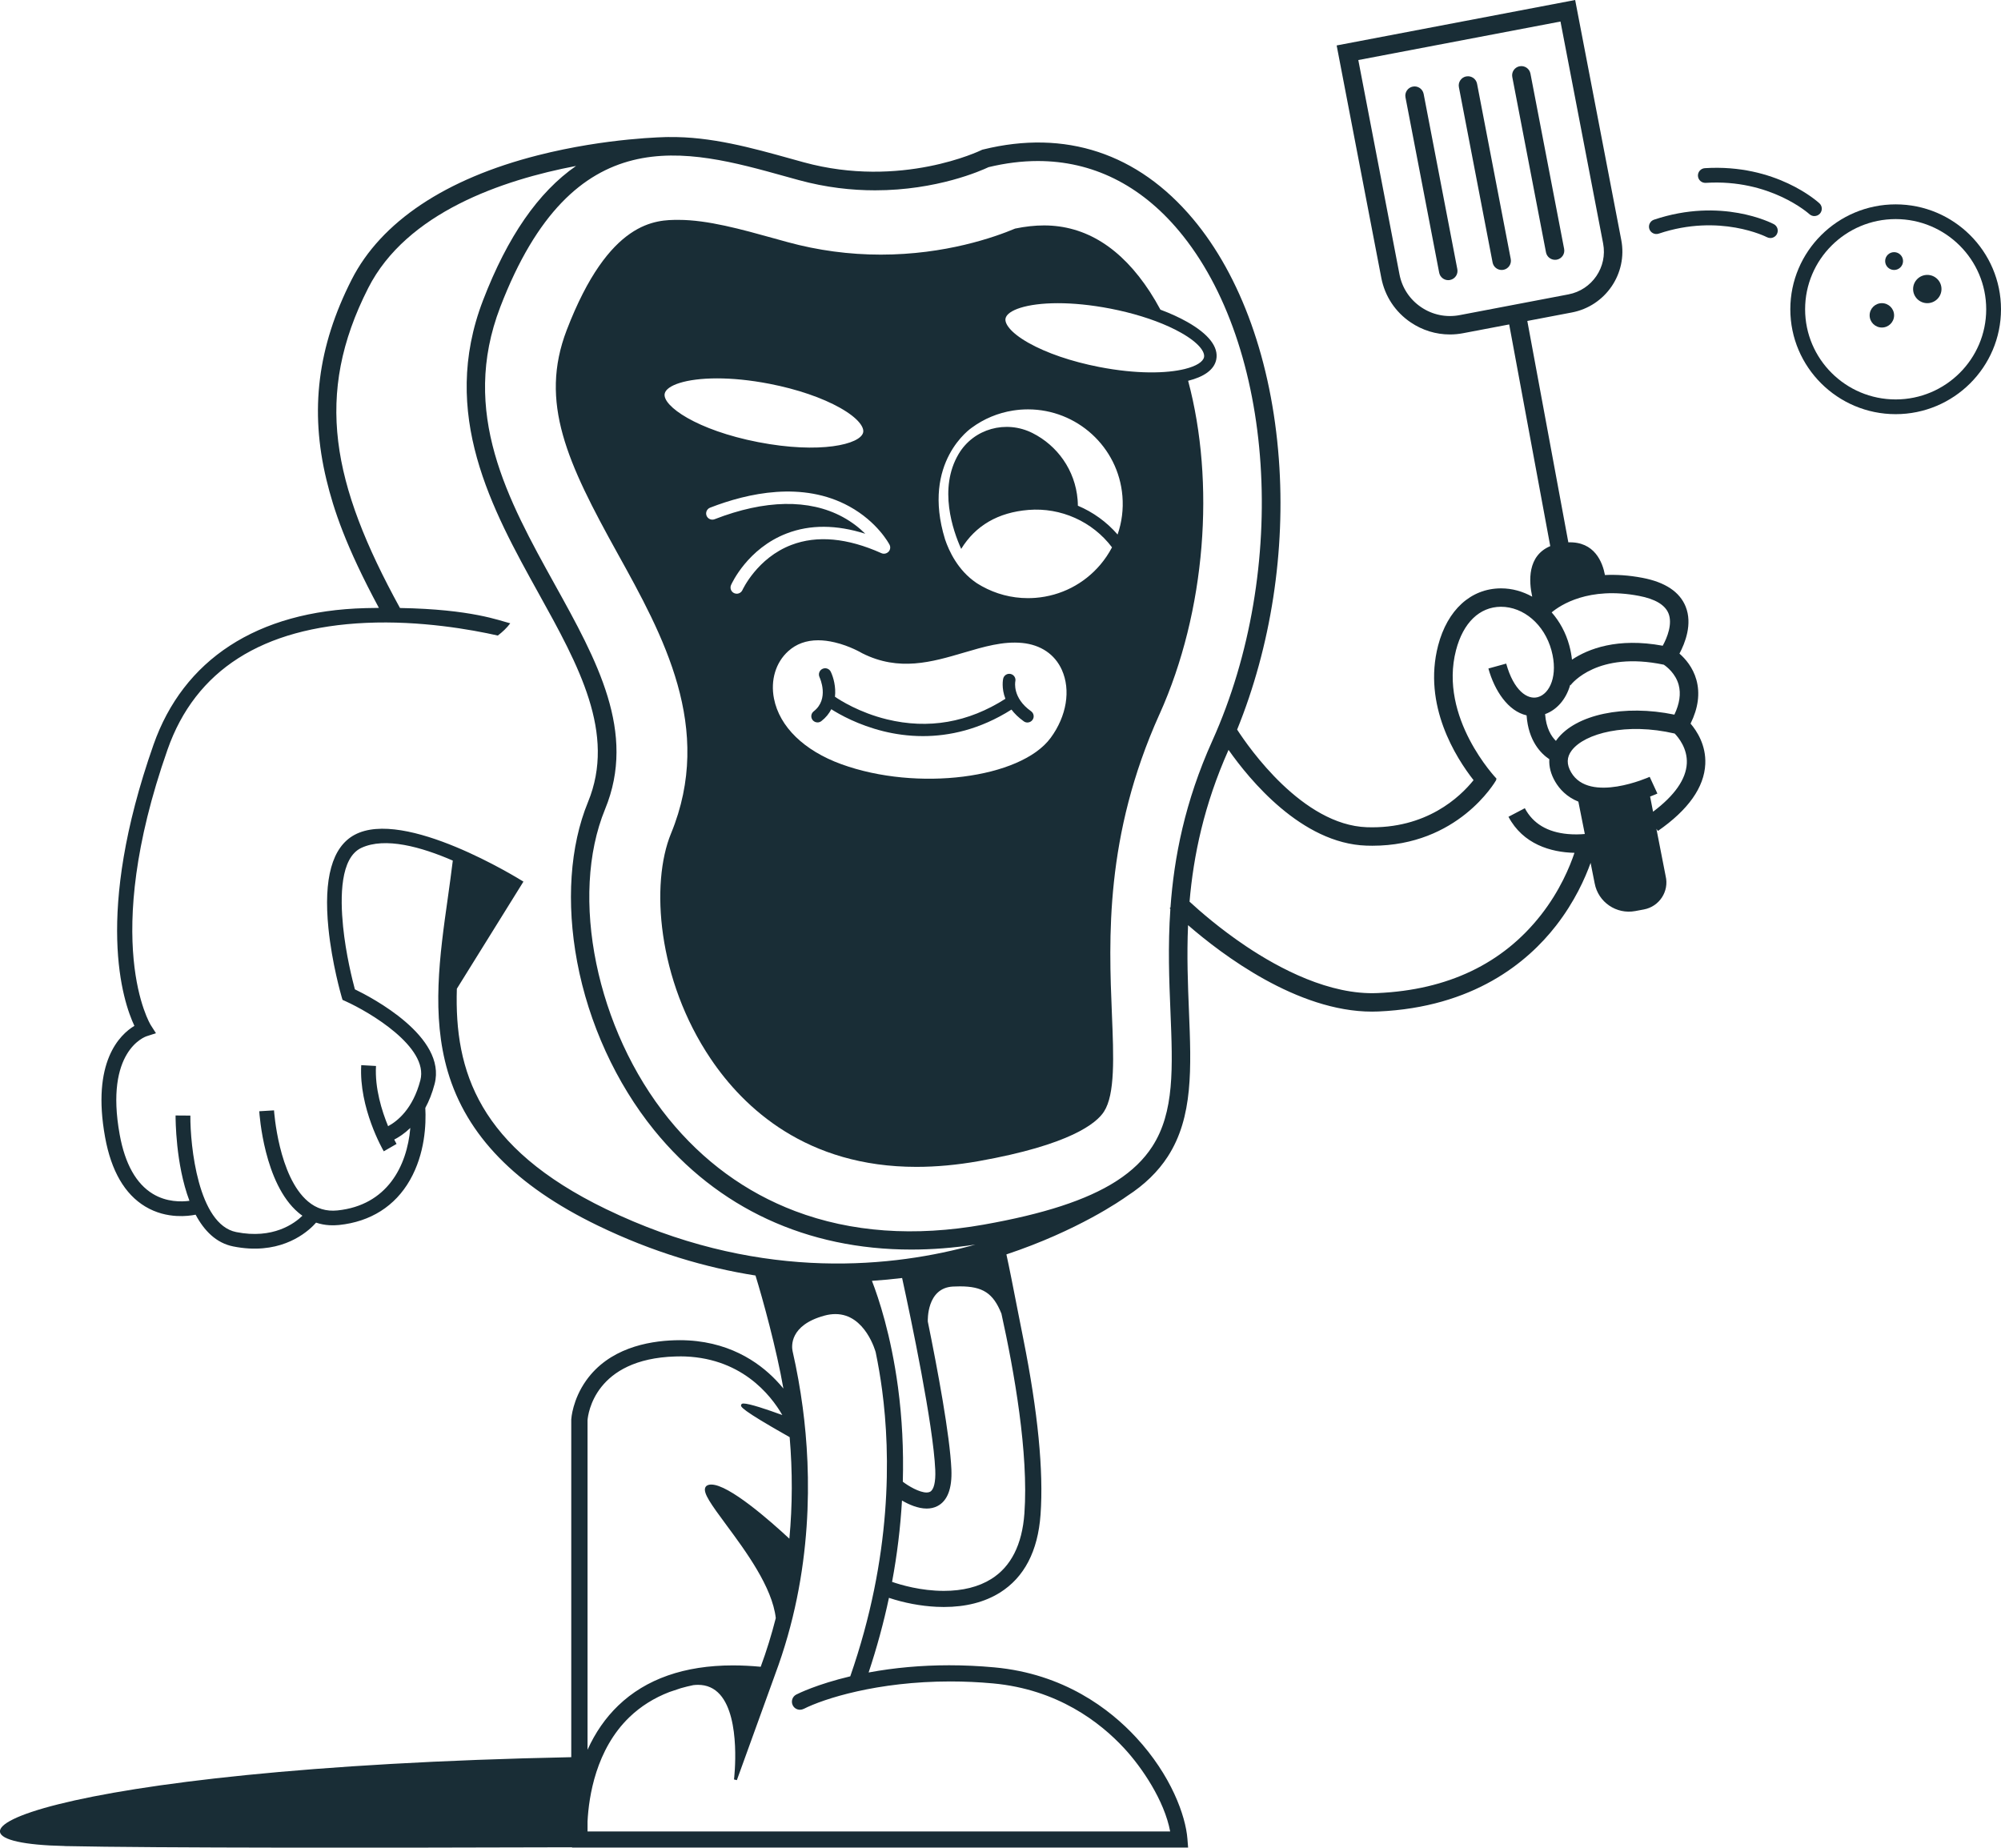 <svg xmlns="http://www.w3.org/2000/svg" width="209" height="193" viewBox="0 0 209 193" fill="none"><g clip-path="url(#clip0_356_1921)"><path d="M121.104 74.614C125.975 63.803 126.928 50.367 124.098 39.776C125.708 39.371 126.822 38.65 127.037 37.546C127.291 36.249 126.245 34.895 124.005 33.628C123.185 33.164 122.24 32.733 121.202 32.345C120.859 31.708 120.497 31.089 120.116 30.5C117.116 25.886 113.393 23.547 109.042 23.547C108.084 23.547 107.073 23.659 106.027 23.876C103.908 24.768 98.743 26.597 91.998 26.597C88.702 26.597 85.431 26.157 82.273 25.294C81.805 25.167 81.331 25.034 80.852 24.901C77.436 23.952 73.905 22.967 70.884 22.967C68.525 22.967 63.617 22.967 59.196 34.467C56.284 42.046 59.256 48.34 64.502 57.805C69.242 66.359 74.616 76.055 70.086 87.063C67.934 92.294 68.653 102.32 74.23 110.594C77.7 115.746 84.246 121.885 95.722 121.885C97.79 121.885 99.969 121.685 102.205 121.288C111.794 119.585 114.529 117.32 115.305 116.118C116.479 114.303 116.321 110.418 116.136 105.92C115.814 98.072 115.376 87.321 121.102 74.611L121.104 74.614ZM125.76 37.299C125.662 37.792 124.953 38.245 123.747 38.544C121.851 39.011 118.721 39.092 114.796 38.33C111.924 37.771 109.304 36.876 107.422 35.812C105.501 34.724 104.924 33.786 105.024 33.27C105.193 32.41 107.215 31.67 110.5 31.67C112.063 31.67 113.916 31.838 115.989 32.239C118.258 32.681 120.363 33.33 122.08 34.111C122.537 34.32 122.968 34.534 123.363 34.76C125.283 35.847 125.86 36.786 125.76 37.301V37.299ZM85.45 66.88C85.992 66.88 86.575 66.953 87.19 67.099C88.773 67.471 90.004 68.206 90.029 68.22C90.042 68.228 90.059 68.236 90.075 68.244C93.9 70.165 97.337 69.153 100.663 68.174C102.772 67.552 104.766 66.966 106.76 67.159C108.705 67.349 110.178 68.347 110.908 69.972C111.856 72.083 111.41 74.801 109.742 77.069C106.613 81.331 95.785 82.695 87.888 79.828C83.987 78.412 81.418 75.913 80.841 72.973C80.462 71.052 81.02 69.196 82.334 68.014C83.167 67.259 84.213 66.88 85.455 66.88H85.45ZM101.494 44.68C102.761 43.747 104.235 43.129 105.814 42.882C106.06 42.844 106.307 42.814 106.558 42.792C106.833 42.771 107.103 42.76 107.373 42.76C112.469 42.76 116.811 46.669 117.234 51.818C117.348 53.199 117.171 54.561 116.73 55.833C115.588 54.514 114.164 53.492 112.581 52.824C112.581 52.618 112.57 52.409 112.554 52.198C112.3 49.108 110.432 46.536 107.841 45.234C105.076 43.845 101.701 44.767 100.127 47.42C97.994 51.02 99.53 55.426 100.394 57.336C101.895 54.894 104.248 53.524 107.419 53.264C110.802 52.987 114.115 54.479 116.147 57.173C115.809 57.819 115.398 58.429 114.915 58.999C113.205 61.006 110.81 62.233 108.173 62.447C107.898 62.468 107.629 62.479 107.359 62.479C105.637 62.479 104.003 62.032 102.576 61.242C102.554 61.231 102.532 61.218 102.513 61.207C102.379 61.131 102.246 61.052 102.115 60.971C102.091 60.955 102.066 60.941 102.042 60.925C102.012 60.906 101.982 60.884 101.952 60.865C100.05 59.569 99.119 57.556 98.71 56.343C96.201 48.221 101.494 44.68 101.494 44.68ZM90.159 45.152C89.912 46.425 85.619 47.431 79.195 46.183C72.772 44.935 69.174 42.394 69.424 41.124C69.593 40.261 71.615 39.523 74.9 39.523C76.463 39.523 78.316 39.691 80.388 40.093C83.262 40.652 85.88 41.547 87.762 42.611C89.683 43.698 90.26 44.637 90.159 45.152ZM92.799 57.634C92.608 57.835 92.311 57.892 92.061 57.781C88.506 56.188 85.344 55.898 82.666 56.918C79.076 58.285 77.564 61.598 77.547 61.63C77.438 61.872 77.201 62.016 76.951 62.016C76.864 62.016 76.774 61.996 76.689 61.961C76.362 61.818 76.213 61.435 76.357 61.109C76.425 60.955 78.084 57.284 82.181 55.716C84.614 54.783 87.362 54.797 90.375 55.752C89.792 55.171 89.01 54.536 88.005 53.994C84.513 52.108 79.893 52.192 74.641 54.235C74.306 54.365 73.93 54.2 73.799 53.869C73.668 53.535 73.835 53.158 74.17 53.028C78.114 51.495 83.837 50.225 88.7 52.892C91.647 54.509 92.859 56.799 92.908 56.894C93.036 57.138 92.993 57.436 92.802 57.637L92.799 57.634Z" fill="#192D36"></path><path d="M85.597 70.727C85.445 70.404 85.583 70.016 85.908 69.864C86.232 69.712 86.618 69.848 86.774 70.171C87.057 70.762 87.324 71.752 87.21 72.78C87.697 73.114 89.735 74.432 92.639 75.14C96.972 76.196 101.132 75.471 105.011 72.992C104.575 71.861 104.766 70.952 104.78 70.889C104.859 70.539 105.207 70.32 105.556 70.398C105.905 70.477 106.125 70.819 106.049 71.166C106.033 71.25 105.733 72.905 107.692 74.291C107.983 74.5 108.054 74.904 107.844 75.195C107.716 75.374 107.517 75.469 107.313 75.469C107.182 75.469 107.051 75.431 106.937 75.349C106.379 74.953 105.962 74.538 105.646 74.12C102.328 76.22 99.124 76.89 96.4 76.89C94.848 76.89 93.45 76.673 92.274 76.383C89.637 75.732 87.697 74.638 86.826 74.082C86.6 74.527 86.267 74.953 85.79 75.322C85.673 75.414 85.532 75.46 85.39 75.46C85.197 75.46 85.003 75.374 84.875 75.211C84.654 74.929 84.706 74.522 84.99 74.302C86.646 73.016 85.638 70.822 85.594 70.727H85.597Z" fill="#192D36"></path><path d="M158.721 6.923C159.244 6.823 159.75 7.165 159.851 7.686L163.37 25.997C163.471 26.518 163.128 27.023 162.605 27.123C162.542 27.134 162.482 27.139 162.422 27.139C161.968 27.139 161.564 26.819 161.475 26.358L157.955 8.046C157.854 7.526 158.198 7.021 158.721 6.921V6.923Z" fill="#192D36"></path><path d="M153.144 7.984C153.667 7.883 154.174 8.225 154.275 8.746L157.794 27.058C157.895 27.579 157.552 28.083 157.029 28.184C156.966 28.195 156.906 28.2 156.846 28.2C156.391 28.2 155.988 27.88 155.898 27.419L152.379 9.107C152.278 8.586 152.621 8.081 153.144 7.981V7.984Z" fill="#192D36"></path><path d="M151.45 29.247C151.387 29.258 151.327 29.264 151.267 29.264C150.812 29.264 150.409 28.944 150.319 28.482L146.8 10.171C146.699 9.65 147.042 9.145 147.565 9.045C148.088 8.944 148.595 9.286 148.696 9.807L152.215 28.119C152.316 28.64 151.973 29.144 151.45 29.245V29.247Z" fill="#192D36"></path><path d="M6.747 192.832C16.355 193.038 40.272 193.016 59.74 192.957V192.986H124.095L124.024 192.08C123.839 189.666 122.325 185.442 118.669 181.489C115.921 178.516 111.121 174.832 103.861 174.165C102.276 174.018 100.688 173.945 99.135 173.945C96.24 173.945 93.409 174.2 90.726 174.699C91.582 172.127 92.295 169.507 92.848 166.902C94.423 167.429 96.177 167.76 97.809 167.838C98.07 167.852 98.332 167.857 98.588 167.857C100.873 167.857 102.837 167.355 104.428 166.363C106.978 164.773 108.408 162.027 108.683 158.208C109.01 153.647 108.405 147.478 106.888 139.877C106.686 138.873 106.479 137.804 106.269 136.744C105.844 134.565 105.436 132.479 105.117 131.028C112.556 128.551 117.138 125.355 117.735 124.924C119.565 123.738 120.957 122.376 121.973 120.806C124.637 116.69 124.425 111.539 124.182 105.57C124.071 102.839 123.951 99.857 124.09 96.637C127.623 99.705 135.49 105.668 143.305 105.668C143.528 105.668 143.749 105.663 143.97 105.654C153.891 105.215 159.537 100.535 162.528 96.686C164.473 94.185 165.563 91.73 166.135 90.132L166.56 92.269C166.928 94.236 168.829 95.533 170.801 95.164L171.7 94.996C173.321 94.692 174.356 93.102 173.972 91.504L173.008 86.572L173.166 86.797C176.336 84.595 178.001 82.243 178.113 79.809C178.205 77.829 177.227 76.345 176.576 75.583C177.374 73.966 177.579 72.428 177.184 71.009C176.821 69.707 176.029 68.806 175.416 68.272C175.996 67.184 176.797 65.179 176.061 63.358C175.44 61.82 173.923 60.811 171.553 60.358C170.101 60.081 168.796 60.008 167.633 60.065C167.388 58.749 166.565 56.552 163.809 56.65L159.524 33.525L164.179 32.638C167.696 31.968 170.011 28.572 169.338 25.069L164.522 0L139.611 4.747L144.275 29.025C144.643 30.935 145.732 32.587 147.348 33.677C148.573 34.505 149.987 34.936 151.436 34.936C151.897 34.936 152.362 34.893 152.826 34.803L157.631 33.889L161.921 57.046C159.513 58.058 159.685 60.727 160.036 62.325C159.042 61.772 157.936 61.457 156.789 61.457C156.775 61.457 156.762 61.457 156.748 61.457C153.621 61.476 151.177 63.709 150.208 67.428C148.581 73.67 152.076 79.153 153.91 81.491C152.515 83.23 148.985 86.618 142.768 86.407C136.046 86.176 130.434 78.092 129.216 76.209C132.747 67.512 134.291 57.558 133.572 47.933C132.812 37.757 129.628 28.854 124.605 22.867C118.852 16.009 111.273 13.499 102.69 15.615L102.587 15.64L102.491 15.686C102.409 15.726 94.118 19.739 83.938 16.95C83.48 16.825 83.017 16.695 82.549 16.565C78.582 15.46 74.216 14.245 69.868 14.318V14.313C69.607 14.313 63.396 14.386 56.191 16.217C46.529 18.672 39.798 23.168 36.725 29.215C33.176 36.206 32.34 42.847 34.097 50.117C34.848 53.226 36.107 57.046 39.575 63.497C39.125 63.502 38.667 63.508 38.191 63.521C26.788 63.806 19.134 68.958 16.034 77.788C9.798 95.546 12.83 104.596 14.037 107.155C12.506 108.077 9.548 110.928 10.978 118.796C11.615 122.303 13.026 124.737 15.173 126.028C16.309 126.712 17.472 126.961 18.453 127.015C19.289 127.062 19.992 126.969 20.433 126.88C21.318 128.543 22.574 129.84 24.358 130.195C24.939 130.312 25.489 130.379 26.009 130.409C30.109 130.64 32.383 128.432 33.013 127.71C33.465 127.862 33.936 127.954 34.426 127.981C34.748 128 35.075 127.989 35.412 127.957C38.703 127.615 41.266 125.99 42.819 123.264C44.393 120.499 44.516 117.442 44.423 115.727C44.805 115.027 45.14 114.197 45.396 113.218C46.679 108.291 38.825 104.19 37.066 103.34C36.818 102.418 36.126 99.689 35.834 96.786C35.524 93.68 35.535 89.592 37.749 88.561C40.226 87.413 43.987 88.458 47.294 89.893C47.139 91.171 46.959 92.459 46.777 93.764C45.922 99.806 45.039 106.051 46.771 111.935C48.736 118.6 53.859 123.86 62.434 128.014C68.207 130.808 73.75 132.422 78.909 133.233C79.648 135.61 81.116 140.951 81.824 145.04C81.573 144.733 81.312 144.437 81.042 144.158C79.215 142.256 75.989 139.988 70.993 139.988C70.83 139.988 70.664 139.988 70.498 139.996C67.572 140.081 63.59 140.878 61.23 144.19C59.798 146.203 59.672 148.178 59.667 148.26V148.29V183.546C4.596 184.661 -10.479 192.452 6.739 192.824L6.747 192.832ZM152.463 32.915C151.052 33.184 149.622 32.891 148.434 32.085C147.247 31.282 146.443 30.067 146.173 28.661L141.872 6.272L162.989 2.249L167.443 25.433C167.917 27.893 166.29 30.281 163.817 30.75L152.463 32.915ZM83.938 178.505C86.038 177.439 91.628 175.635 99.266 175.635C100.74 175.635 102.232 175.703 103.709 175.839C110.434 176.457 114.883 179.87 117.43 182.626C119.277 184.623 121.614 188.071 122.221 191.302H61.367V190.268C61.498 187.648 62.244 182.732 65.747 179.36C66.913 178.237 68.316 177.355 69.917 176.739C70.263 176.631 70.658 176.498 71.116 176.338C71.527 176.218 71.966 176.113 72.413 176.02C72.576 176.001 72.748 175.99 72.911 175.99C73.835 175.99 74.605 176.332 75.205 177.008C77.427 179.514 76.673 185.811 76.665 185.873L76.964 185.944L80.947 174.935V174.93C84.981 164.165 84.747 153.802 83.84 147.001C83.578 145.04 83.227 143.086 82.796 141.19L82.778 141.101C82.688 140.656 82.442 138.431 86.095 137.427C86.496 137.316 86.888 137.262 87.261 137.262C90.383 137.262 91.454 141.206 91.464 141.247C91.731 142.53 91.957 143.862 92.135 145.2C93.028 151.922 93.172 162.562 88.808 175.101C85.335 175.925 83.385 176.894 83.172 177.002C82.758 177.214 82.595 177.721 82.805 178.134C82.949 178.416 83.238 178.592 83.556 178.592C83.69 178.592 83.821 178.56 83.941 178.5L83.938 178.505ZM104.589 137.18C105.932 143.246 107.446 151.819 106.997 158.086C106.762 161.341 105.597 163.647 103.529 164.936C102.211 165.758 100.546 166.175 98.582 166.175C96.182 166.175 94.079 165.549 93.175 165.234C93.701 162.41 94.049 159.553 94.21 156.737C94.913 157.147 95.869 157.576 96.79 157.576C97.196 157.576 97.569 157.492 97.896 157.326C98.961 156.786 99.457 155.489 99.37 153.474C99.214 149.944 97.945 143.132 96.907 138.04C96.904 137.918 96.779 134.525 99.538 134.386C99.797 134.373 100.042 134.367 100.266 134.367C102.644 134.367 103.733 135.078 104.583 137.183L104.589 137.18ZM70.999 141.678C77.351 141.678 80.503 145.712 81.712 147.809C80.127 147.229 78.275 146.602 77.645 146.602C77.466 146.602 77.417 146.708 77.406 146.754C77.359 146.928 77.291 147.191 82.478 150.118C82.783 153.68 82.772 157.247 82.448 160.723C80.446 158.862 76.136 155.069 74.295 155.069C74.205 155.069 74.118 155.077 74.039 155.096C73.796 155.15 73.698 155.291 73.657 155.4C73.442 155.972 74.26 157.12 75.848 159.266C77.88 162.014 80.664 165.777 81.029 169.018C80.59 170.744 80.062 172.456 79.454 174.102C78.454 174.007 77.479 173.959 76.55 173.959C71.492 173.959 67.458 175.375 64.565 178.163C63.246 179.433 62.173 180.979 61.367 182.77V148.347C61.419 147.701 62.116 141.933 70.558 141.689C70.707 141.684 70.855 141.684 71.002 141.684L70.999 141.678ZM94.224 133.494C95.153 137.756 97.482 148.84 97.686 153.547C97.74 154.79 97.542 155.622 97.136 155.826C97.04 155.875 96.921 155.899 96.782 155.899C96.027 155.899 94.88 155.224 94.297 154.773C94.39 151.412 94.221 148.1 93.796 144.923C93.061 139.443 91.772 135.593 91.072 133.789C92.156 133.719 93.208 133.618 94.224 133.494ZM60.171 17.332C56.216 20.075 53.007 24.72 50.449 31.377C45.883 43.259 51.397 53.21 56.262 61.989C60.43 69.508 64.366 76.611 61.413 83.784C59.528 88.368 59.125 94.29 60.28 100.459C61.484 106.883 64.339 113.128 68.318 118.041C74.954 126.226 84.311 130.523 95.183 130.523C97.356 130.523 99.59 130.35 101.876 130.002C101.611 130.076 101.344 130.149 101.075 130.219C92.306 132.528 78.632 133.719 63.284 126.288C49.999 119.856 47.45 111.902 47.717 103.278L54.671 92.09C54.167 91.773 42.23 84.372 37.014 87.213C34.693 88.477 33.781 91.757 34.304 96.96C34.674 100.655 35.638 103.962 35.676 104.103L35.777 104.442L36.102 104.588C38.578 105.706 44.807 109.368 43.906 112.835C43.121 115.849 41.487 117.127 40.536 117.634C39.888 116.058 39.139 113.685 39.272 111.346L37.73 111.259C37.477 115.727 39.978 120.076 40.084 120.26L40.751 119.875L41.419 119.49C41.419 119.49 41.321 119.319 41.176 119.034C41.653 118.79 42.25 118.405 42.857 117.819C42.514 121.837 40.419 125.895 35.257 126.435C34.075 126.557 33.064 126.25 32.168 125.494C29.076 122.884 28.627 116.053 28.621 115.982L27.079 116.075C27.099 116.381 27.573 123.63 31.166 126.665C31.302 126.782 31.443 126.888 31.588 126.988C30.762 127.794 28.523 129.465 24.669 128.695C20.684 127.897 19.861 119.642 19.883 116.528L18.338 116.517C18.338 116.834 18.333 121.592 19.787 125.431C18.929 125.545 17.398 125.575 15.963 124.704C14.22 123.649 13.056 121.568 12.503 118.524C10.912 109.767 15.148 108.291 15.331 108.234L16.29 107.925L15.75 107.081C15.699 107 10.436 98.414 17.499 78.298C20.411 70.002 27.387 65.55 38.232 65.062C43.914 64.807 49.226 65.762 51.996 66.386C52.486 66.014 52.936 65.591 53.295 65.108C52.162 64.826 49.261 63.638 41.776 63.508C34.655 50.532 32.797 41.227 38.458 30.088C42.473 22.183 52.514 18.789 60.176 17.332H60.171ZM173.67 67.45C168.93 66.576 165.887 67.775 164.19 68.904C164.138 68.429 164.048 67.932 163.907 67.414C163.545 66.088 162.902 64.916 162.068 63.966C162.967 63.215 165.923 61.237 171.191 62.243C172.872 62.564 173.907 63.179 174.269 64.069C174.708 65.149 174.141 66.592 173.67 67.447V67.45ZM174.885 74.647C169.668 73.564 164.591 74.614 162.613 77.246C162.577 77.292 162.545 77.341 162.512 77.389C162.038 76.928 161.491 76.076 161.382 74.592C162.556 74.172 163.566 73.098 164.005 71.532L164.048 71.565C164.16 71.416 166.851 67.978 173.779 69.43C174.086 69.639 175.01 70.344 175.334 71.54C175.582 72.463 175.429 73.505 174.887 74.644L174.885 74.647ZM172.659 84.787L172.349 83.203C172.803 83.032 173.084 82.905 173.111 82.891L172.708 82.017L172.305 81.144C172.242 81.174 166.023 83.96 164.103 80.677C163.613 79.842 163.629 79.096 164.155 78.396C165.514 76.589 169.889 75.452 174.917 76.622C175.293 77.01 176.263 78.171 176.184 79.741C176.097 81.399 174.912 83.094 172.659 84.787ZM124.245 94.185C124.656 89.386 125.746 84.093 128.318 78.328C130.489 81.421 135.939 88.1 142.709 88.33C142.921 88.338 143.131 88.341 143.335 88.341C152.248 88.341 156.127 81.743 156.29 81.456L156.241 81.429L156.323 81.35C156.263 81.288 150.24 74.98 152.079 67.911C152.826 65.046 154.533 63.394 156.762 63.38C159.14 63.375 161.308 65.233 162.044 67.924C162.763 70.548 161.883 72.474 160.616 72.821C159.54 73.114 158.105 72.145 157.32 69.316L155.46 69.829C156.105 72.154 157.522 74.286 159.448 74.723C159.636 77.408 160.957 78.724 161.823 79.302C161.777 80.072 161.978 80.867 162.436 81.648C162.888 82.422 163.637 83.241 164.857 83.735L165.53 87.115C165.018 87.161 164.408 87.177 163.768 87.12C161.627 86.93 160.112 86.024 159.265 84.421L157.557 85.316C159.072 88.176 161.973 89.03 164.449 89.082C163.975 90.503 162.94 93.032 160.949 95.574C156.963 100.663 151.224 103.408 143.883 103.731C138.889 103.954 133.651 101.189 130.137 98.834C127.421 97.014 125.288 95.145 124.245 94.182V94.185ZM116.653 123.34L116.648 123.334C116.648 123.334 116.607 123.364 116.547 123.407C113.48 125.361 109.004 126.807 102.758 127.916C95.534 129.199 88.901 128.722 83.044 126.503C77.882 124.544 73.434 121.294 69.822 116.84C62.29 107.545 59.444 93.65 63.2 84.519C66.504 76.491 62.35 68.999 57.953 61.063C53.064 52.239 48.008 43.115 52.252 32.069C59.866 12.257 71.644 15.534 82.034 18.426C82.502 18.556 82.968 18.686 83.428 18.811C86.275 19.59 88.969 19.88 91.399 19.88C97.863 19.88 102.48 17.826 103.254 17.46C105.019 17.034 106.735 16.82 108.4 16.82C114.066 16.82 119.089 19.283 123.126 24.101C133.155 36.062 134.694 59.46 126.629 77.368C123.747 83.764 122.627 89.573 122.254 94.787L122.169 94.871C122.183 94.885 122.208 94.912 122.243 94.944C121.973 98.848 122.118 102.418 122.251 105.649C122.491 111.522 122.682 116.161 120.35 119.764C119.475 121.115 118.26 122.298 116.651 123.34H116.653Z" fill="#192D36"></path><path d="M186.995 32.304C186.995 26.263 191.931 21.347 197.997 21.347C204.064 21.347 209 26.263 209 32.304C209 38.346 204.064 43.261 197.997 43.261C191.931 43.261 186.995 38.346 186.995 32.304ZM188.54 32.304C188.54 37.497 192.781 41.723 197.997 41.723C203.214 41.723 207.455 37.499 207.455 32.304C207.455 27.109 203.214 22.885 197.997 22.885C192.781 22.885 188.54 27.109 188.54 32.304Z" fill="#192D36"></path><path d="M189.51 22.568C189.717 22.568 189.924 22.487 190.077 22.324C190.365 22.012 190.349 21.529 190.038 21.239C189.856 21.071 185.484 17.096 178.069 17.566C177.644 17.593 177.32 17.959 177.347 18.382C177.375 18.806 177.74 19.126 178.167 19.101C184.89 18.673 188.946 22.33 188.987 22.368C189.137 22.503 189.325 22.571 189.513 22.571L189.51 22.568Z" fill="#192D36"></path><path d="M184.909 24.863C185.187 24.863 185.454 24.714 185.592 24.453C185.791 24.079 185.65 23.615 185.274 23.415C185.053 23.298 179.798 20.582 172.757 22.948C172.354 23.084 172.136 23.52 172.272 23.922C172.408 24.323 172.847 24.54 173.25 24.405C179.632 22.262 184.5 24.749 184.549 24.774C184.664 24.833 184.786 24.863 184.909 24.863Z" fill="#192D36"></path><path d="M197.835 28.2C198.351 28.2 198.769 27.783 198.769 27.269C198.769 26.756 198.351 26.339 197.835 26.339C197.319 26.339 196.9 26.756 196.9 27.269C196.9 27.783 197.319 28.2 197.835 28.2Z" fill="#192D36"></path><path d="M201.302 31.667C202.121 31.667 202.784 31.006 202.784 30.191C202.784 29.376 202.121 28.715 201.302 28.715C200.484 28.715 199.82 29.376 199.82 30.191C199.82 31.006 200.484 31.667 201.302 31.667Z" fill="#192D36"></path><path d="M196.557 34.212C197.262 34.212 197.834 33.642 197.834 32.939C197.834 32.237 197.262 31.667 196.557 31.667C195.851 31.667 195.279 32.237 195.279 32.939C195.279 33.642 195.851 34.212 196.557 34.212Z" fill="#192D36"></path></g><defs><clipPath id="clip0_356_1921"><rect width="209" height="193" fill="white"></rect></clipPath></defs></svg>